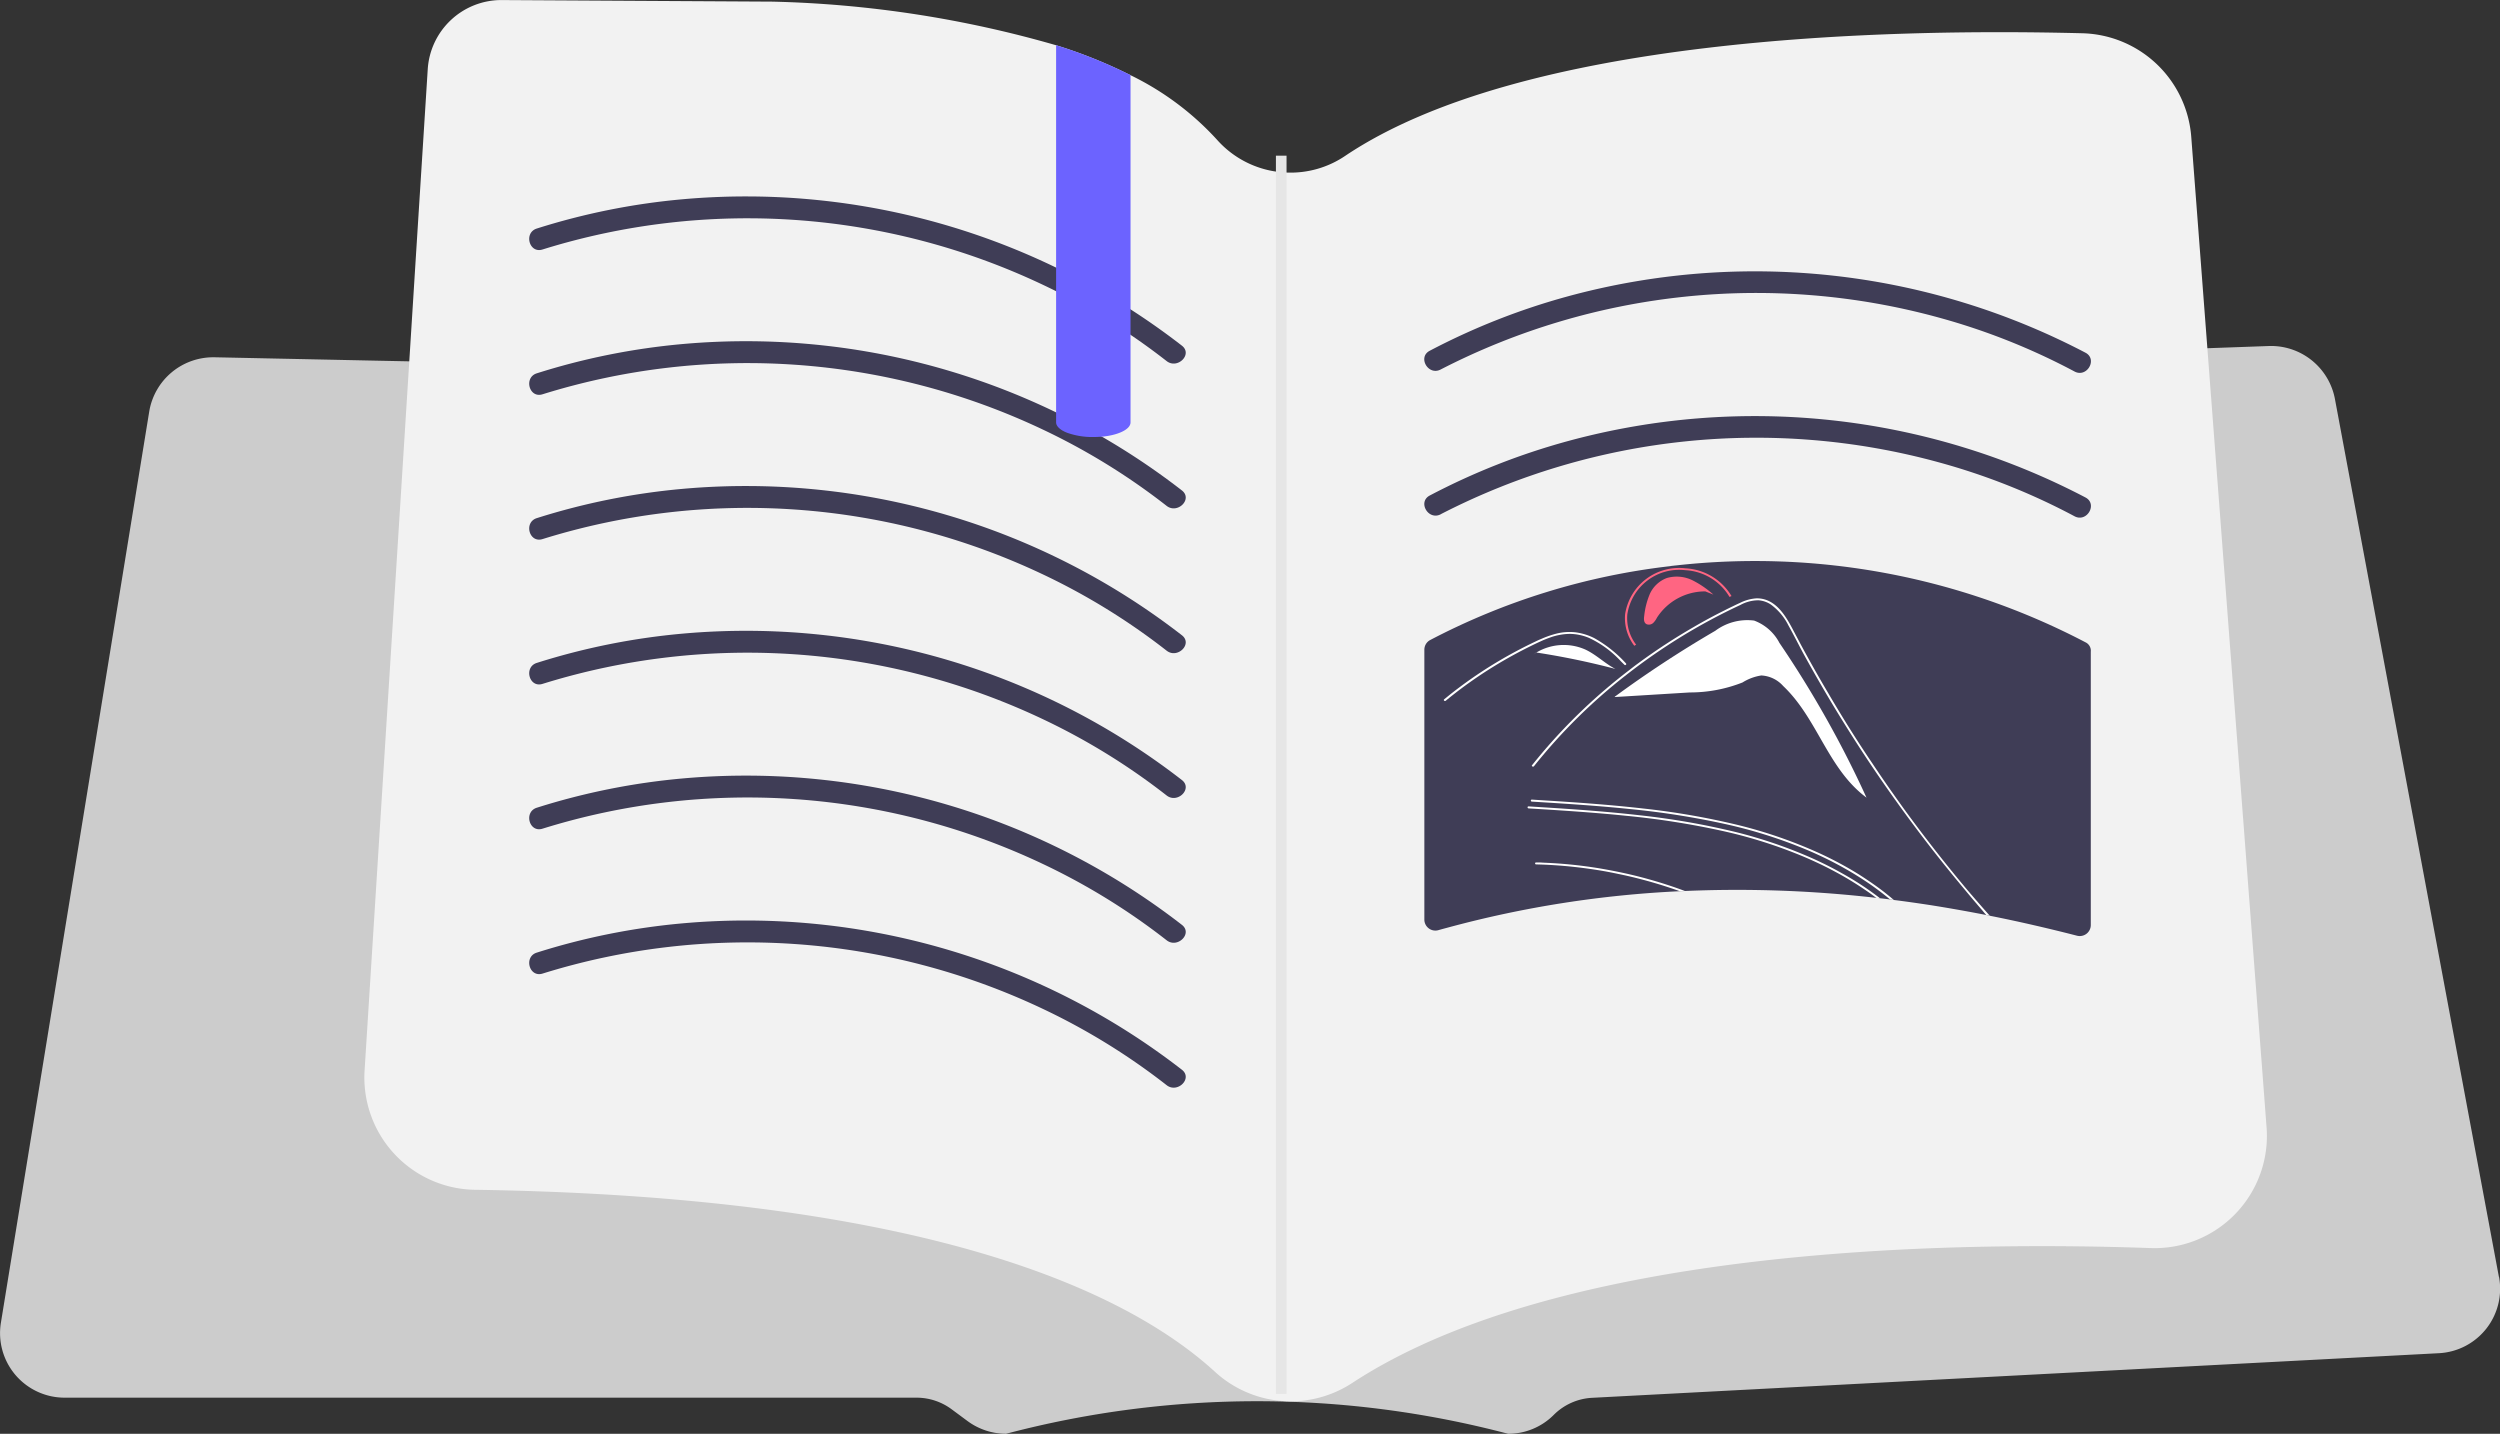 <svg xmlns="http://www.w3.org/2000/svg" width="136" height="77.997" viewBox="0 0 136 77.997">
  <rect x="0" y="0" width="136" height="77.997" fill="#333333" stroke="none"/>
  <g id="undraw_book_lover_re_rwjy" transform="translate(-0.002 -18.853)">
    <path id="Path_23990" data-name="Path 23990" d="M617.533,364.269v.181c-.39-.457-.788-.91-1.182-1.363l-.5-.567q-1.052-1.193-2.115-2.379c-.713-.788-1.426-1.575-2.147-2.359-.173-.189-.346-.378-.524-.567a4.072,4.072,0,0,0-.461-.441,1.71,1.71,0,0,0-.563-.311,1.412,1.412,0,0,0-.725-.008c-.272.063-.532.161-.8.244s-.54.177-.811.264l-1.627.532a.054.054,0,0,1-.07-.03v0a.055.055,0,0,1,.039-.075l.41-.13c.547-.181,1.091-.358,1.638-.536.272-.091.543-.177.815-.264a2.435,2.435,0,0,1,.788-.158,1.782,1.782,0,0,1,1.158.544c.169.158.323.323.477.492l.544.591q1.093,1.193,2.17,2.395t2.143,2.414l.154.177C616.75,363.363,617.14,363.816,617.533,364.269Z" transform="translate(-511.294 -297.612)" fill="#fff"/>
    <path id="Path_23991" data-name="Path 23991" d="M620.253,359.5a1.331,1.331,0,0,0-.574-.426l-.224.008a23.65,23.65,0,0,0,6.765,6.884Z" transform="translate(-520.999 -299.616)" fill="#fff"/>
    <path id="Path_23992" data-name="Path 23992" d="M401.354,331.367l-8.923-47.774a3.539,3.539,0,0,0-3.361-2.864q-.108,0-.216,0l-6.079.218-.654.024-3.034.109-.654.022-1.951.071-39.349,1.413c-.059,0-.12,0-.18,0l-8.817-.184-3.263-.067-.1,0-2.408-.051-20.986-.436-5.564-.117-2.744-.056-.657-.014-3.128-.064-.656-.014-3.2-.066-.656-.014-3.516-.074-.552-.011-3.136-.066-.5-.01H277a3.529,3.529,0,0,0-3.467,2.947l-8.07,49.574a3.51,3.51,0,0,0,3.465,4.076h46.346a3.212,3.212,0,0,1,1.9.625l.879.651a3.542,3.542,0,0,0,2.089.689,53.52,53.52,0,0,1,27.313,0,3.49,3.49,0,0,0,2.484-1.029,3.186,3.186,0,0,1,2.084-.928l46.07-2.427a3.511,3.511,0,0,0,3.268-4.151Z" transform="translate(-265.412 -243.053)" fill="#ccc"/>
    <path id="Path_23993" data-name="Path 23993" d="M440.185,275.05a6.111,6.111,0,0,1-6.327,5.884c-2.675-.095-5.868-.142-9.333-.069-11.316.242-25.532,1.8-34.083,7.4a6.109,6.109,0,0,1-3.629,1c-.095-.006-.186-.011-.281-.02a6.1,6.1,0,0,1-3.571-1.582c-4.711-4.31-15.515-9.529-40.246-9.9-.1,0-.2-.006-.3-.011a6.108,6.108,0,0,1-5.712-6.484l2.431-38.57.364-5.781.64-10.113a4.016,4.016,0,0,1,4-3.762h.025l14.733.086a60.664,60.664,0,0,1,15.423,2.372,26.666,26.666,0,0,1,4.049,1.629,15.566,15.566,0,0,1,4.711,3.517,5.317,5.317,0,0,0,3.2,1.727,5.083,5.083,0,0,0,.578.053,5.3,5.3,0,0,0,3.206-.918c9.625-6.448,29.239-6.938,40.071-6.66a6.1,6.1,0,0,1,5.94,5.647l.439,5.753.437,5.736,2.52,33.154.7,9.223A6.325,6.325,0,0,1,440.185,275.05Z" transform="translate(-316.867 -194.186)" fill="#f2f2f2"/>
    <path id="Path_23994" data-name="Path 23994" d="M369.662,254.353a37.5,37.5,0,0,1,27.193,1.908,35.806,35.806,0,0,1,6.757,4.162c.592.464,1.433-.366.835-.835a38.7,38.7,0,0,0-27.168-7.967,37.177,37.177,0,0,0-7.931,1.593c-.722.23-.413,1.371.314,1.139Z" transform="translate(-340.146 -221.928)" fill="#3f3d56"/>
    <path id="Path_23995" data-name="Path 23995" d="M544.912,271.473a37.5,37.5,0,0,1,27.112-2.822,35.739,35.739,0,0,1,7.372,2.931c.671.358,1.268-.662.6-1.02a38.743,38.743,0,0,0-28.161-3.07,37.168,37.168,0,0,0-7.516,2.961C543.642,270.806,544.239,271.827,544.912,271.473Z" transform="translate(-466.539 -232.519)" fill="#3f3d56"/>
    <path id="Path_23996" data-name="Path 23996" d="M544.912,299.8a37.5,37.5,0,0,1,27.112-2.822,35.733,35.733,0,0,1,7.372,2.931c.671.358,1.268-.662.6-1.02a38.743,38.743,0,0,0-28.161-3.07,37.164,37.164,0,0,0-7.516,2.961c-.673.354-.077,1.374.6,1.02Z" transform="translate(-466.539 -252.971)" fill="#3f3d56"/>
    <path id="Path_23997" data-name="Path 23997" d="M580.294,327.711a.506.506,0,0,0-.291-.49,38.748,38.748,0,0,0-22.307-4.178c-.048,0-.093.012-.145.015h0a1.184,1.184,0,0,0-.141.021,37.322,37.322,0,0,0-13.081,4.032.6.6,0,0,0-.291.513v14.694a.6.6,0,0,0,.748.567c.181-.052.362-.1.548-.15a58.564,58.564,0,0,1,12.61-1.973l.276-.012a66.058,66.058,0,0,1,10.4.374,2.162,2.162,0,0,1,.216.023c.177.019.359.04.536.064.071.008.139.015.2.027.69.087,1.375.185,2.061.291q1.487.237,2.973.528c.062.012.125.027.189.039,1.591.316,3.174.683,4.749,1.087a.6.6,0,0,0,.748-.571v-14.88A.048.048,0,0,0,580.294,327.711Z" transform="translate(-466.551 -273.427)" fill="#3f3d56"/>
    <path id="Path_23998" data-name="Path 23998" d="M589.644,326.042a1.943,1.943,0,0,0-1.392-.122,1.65,1.65,0,0,0-.927.872,4.2,4.2,0,0,0-.305,1.2c-.024.162-.026.367.137.443a.346.346,0,0,0,.351-.069,1.036,1.036,0,0,0,.205-.286,3.118,3.118,0,0,1,2.634-1.432l.436.174A5.167,5.167,0,0,0,589.644,326.042Z" transform="translate(-497.574 -275.623)" fill="#ff6582"/>
    <path id="Path_23999" data-name="Path 23999" d="M590.245,335.507a2.56,2.56,0,0,0-1.368-1.193,2.918,2.918,0,0,0-2.109.555,61.6,61.6,0,0,0-5.469,3.586l0,.019,4.081-.25a7.772,7.772,0,0,0,2.868-.543,2.7,2.7,0,0,1,1.024-.381,1.711,1.711,0,0,1,1.186.572c1.881,1.783,2.425,4.509,4.535,6.075a57.3,57.3,0,0,0-4.751-8.439Z" transform="translate(-493.453 -281.702)" fill="#fff"/>
    <path id="Path_24000" data-name="Path 24000" d="M573.852,383.317l-.276.012c-.658-.236-1.331-.445-2.013-.626-.441-.118-.89-.224-1.339-.315-.508-.11-1.02-.2-1.532-.272a24.508,24.508,0,0,0-2.942-.248.053.053,0,1,1,0-.106c.126,0,.252,0,.374.012a24.533,24.533,0,0,1,2.946.288c.508.083,1.016.181,1.52.291.457.1.914.217,1.363.343Q572.917,382.967,573.852,383.317Z" transform="translate(-482.186 -315.992)" fill="#fff"/>
    <path id="Path_24001" data-name="Path 24001" d="M584.612,374.93c-.067-.012-.134-.02-.2-.028-.272-.224-.547-.437-.835-.646-.358-.26-.729-.5-1.107-.733a19.643,19.643,0,0,0-2.615-1.331,26.075,26.075,0,0,0-4.419-1.395,43.98,43.98,0,0,0-5.226-.819c-1.757-.181-3.521-.291-5.286-.4-.075,0-.079-.114,0-.11.221.016.441.028.666.043,1.784.11,3.568.236,5.341.437a40.72,40.72,0,0,1,5.219.906,25.375,25.375,0,0,1,4.277,1.469,19.435,19.435,0,0,1,2.3,1.225c.469.3.922.611,1.355.945C584.258,374.635,584.439,374.776,584.612,374.93Z" transform="translate(-481.586 -307.117)" fill="#fff"/>
    <path id="Path_24002" data-name="Path 24002" d="M583.416,375.791a2.151,2.151,0,0,0-.217-.024c-.083-.067-.169-.13-.256-.193a18.006,18.006,0,0,0-1.894-1.185,20.05,20.05,0,0,0-1.831-.878,25.728,25.728,0,0,0-4.419-1.394,43.97,43.97,0,0,0-5.226-.819c-1.757-.181-3.521-.291-5.285-.4-.075-.008-.075-.114,0-.11.224.016.445.028.666.043,1.784.11,3.568.236,5.341.437a40.718,40.718,0,0,1,5.219.906,25.25,25.25,0,0,1,4.277,1.469c.52.236,1.028.492,1.524.772a16.129,16.129,0,0,1,2.1,1.379Z" transform="translate(-481.13 -308.068)" fill="#fff"/>
    <path id="Path_24003" data-name="Path 24003" d="M589.977,347.351c-.063-.012-.126-.028-.189-.039-.071-.075-.138-.154-.2-.232q-.508-.585-1-1.182c-1.3-1.552-2.54-3.151-3.706-4.781q-1.5-2.091-2.848-4.265c-.429-.685-.843-1.378-1.249-2.08q-.473-.815-.922-1.634c-.087-.158-.169-.315-.252-.473-.193-.37-.386-.744-.591-1.111a3.138,3.138,0,0,0-.953-1.134,1.4,1.4,0,0,0-.677-.232,2.048,2.048,0,0,0-.977.252,31.826,31.826,0,0,0-6.2,3.8,29.941,29.941,0,0,0-5.033,4.974c-.047.055-.15,0-.106-.055.177-.221.358-.441.54-.658a30.194,30.194,0,0,1,4.762-4.525s.012-.008.016-.012c.154-.122.307-.24.465-.354a32.209,32.209,0,0,1,3.041-1.985q.8-.467,1.642-.886c.138-.071.28-.142.421-.209s.284-.138.425-.2a2.318,2.318,0,0,1,.9-.248c1.095-.016,1.658,1.087,2.048,1.831.122.232.248.465.37.7.473.878.965,1.753,1.477,2.615.311.536.634,1.067.961,1.6.469.752.949,1.5,1.449,2.237a0,0,0,0,0,0,0h0c.579.874,1.182,1.733,1.8,2.588q1.6,2.192,3.356,4.285Q589.355,346.65,589.977,347.351Z" transform="translate(-481.729 -278.679)" fill="#fff"/>
    <path id="Path_24004" data-name="Path 24004" d="M589.083,325.693l-.109.048a2.973,2.973,0,0,0-2.4-1.454,2.852,2.852,0,0,0-3.158,2.4,2.372,2.372,0,0,0,.479,1.651l-.1.06a2.471,2.471,0,0,1-.5-1.719,2.971,2.971,0,0,1,3.288-2.494A3.1,3.1,0,0,1,589.083,325.693Z" transform="translate(-494.887 -274.415)" fill="#ff6582"/>
    <path id="Path_24005" data-name="Path 24005" d="M568.607,339.462a2.908,2.908,0,0,0-2.648.169,41.747,41.747,0,0,1,4.3.893C569.671,340.218,569.212,339.739,568.607,339.462Z" transform="translate(-482.379 -285.281)" fill="#fff"/>
    <path id="Path_24006" data-name="Path 24006" d="M565.516,340.69l-.159.115c.054-.04.11-.078.168-.114Z" transform="translate(-481.945 -286.342)" fill="#fff"/>
    <path id="Path_24007" data-name="Path 24007" d="M557.694,338.463l-.191-.189A5.531,5.531,0,0,0,555.766,337a2.781,2.781,0,0,0-1.056-.218,3.332,3.332,0,0,0-1.1.213c-.165.059-.327.125-.486.2-.182.081-.36.168-.538.256q-.5.246-.987.514-.969.533-1.878,1.148-.471.319-.923.658-.42.316-.823.648c-.057.047-.143-.029-.086-.076l.214-.175q.3-.244.617-.479.571-.429,1.172-.825.934-.616,1.933-1.148.5-.266,1.012-.509c.1-.049.208-.1.313-.142a5.361,5.361,0,0,1,.745-.27,2.959,2.959,0,0,1,1.124-.1,3.175,3.175,0,0,1,1.038.319,6.807,6.807,0,0,1,1.72,1.372C557.832,338.439,557.747,338.516,557.694,338.463Z" transform="translate(-469.324 -283.446)" fill="#fff"/>
    <path id="Path_24008" data-name="Path 24008" d="M369.662,282.682a37.5,37.5,0,0,1,27.193,1.908,35.807,35.807,0,0,1,6.757,4.162c.592.464,1.433-.366.835-.836a38.7,38.7,0,0,0-27.168-7.967,37.176,37.176,0,0,0-7.931,1.593C368.626,281.773,368.935,282.914,369.662,282.682Z" transform="translate(-340.146 -242.38)" fill="#3f3d56"/>
    <path id="Path_24009" data-name="Path 24009" d="M369.662,311.01a37.5,37.5,0,0,1,27.193,1.908,35.8,35.8,0,0,1,6.757,4.162c.592.464,1.433-.366.835-.835a38.7,38.7,0,0,0-27.168-7.967,37.176,37.176,0,0,0-7.931,1.593C368.626,310.1,368.935,311.242,369.662,311.01Z" transform="translate(-340.146 -262.831)" fill="#3f3d56"/>
    <path id="Path_24010" data-name="Path 24010" d="M369.662,339.338a37.5,37.5,0,0,1,27.193,1.908,35.806,35.806,0,0,1,6.757,4.162c.592.464,1.433-.366.835-.836a38.7,38.7,0,0,0-27.168-7.967,37.178,37.178,0,0,0-7.931,1.593C368.626,338.429,368.935,339.57,369.662,339.338Z" transform="translate(-340.146 -283.282)" fill="#3f3d56"/>
    <path id="Path_24011" data-name="Path 24011" d="M369.662,367.666a37.5,37.5,0,0,1,27.193,1.908,35.8,35.8,0,0,1,6.757,4.162c.592.464,1.433-.366.835-.835a38.7,38.7,0,0,0-27.168-7.967,37.175,37.175,0,0,0-7.931,1.593C368.626,366.757,368.935,367.9,369.662,367.666Z" transform="translate(-340.146 -303.733)" fill="#3f3d56"/>
    <path id="Path_24012" data-name="Path 24012" d="M369.662,396a37.5,37.5,0,0,1,27.193,1.908,35.8,35.8,0,0,1,6.757,4.162c.592.464,1.433-.366.835-.836a38.7,38.7,0,0,0-27.168-7.967,37.176,37.176,0,0,0-7.931,1.593C368.626,395.086,368.935,396.227,369.662,396Z" transform="translate(-340.146 -324.184)" fill="#3f3d56"/>
    <path id="Path_24013" data-name="Path 24013" d="M476.062,223.508V242.4c0,.375-.656.69-1.54.776a.061.061,0,0,0-.022,0c-.147.011-.3.019-.462.019a4.052,4.052,0,0,1-1.432-.234l-.125-.053c-.039-.022-.081-.042-.12-.064-.22-.131-.348-.284-.348-.448V221.879A26.658,26.658,0,0,1,476.062,223.508Z" transform="translate(-414.559 -200.568)" fill="#6c63ff"/>
    <rect id="Rectangle_149049" data-name="Rectangle 149049" width="0.578" height="67.357" transform="translate(69.412 27.322)" fill="#e6e6e6"/>
  </g>
</svg>
